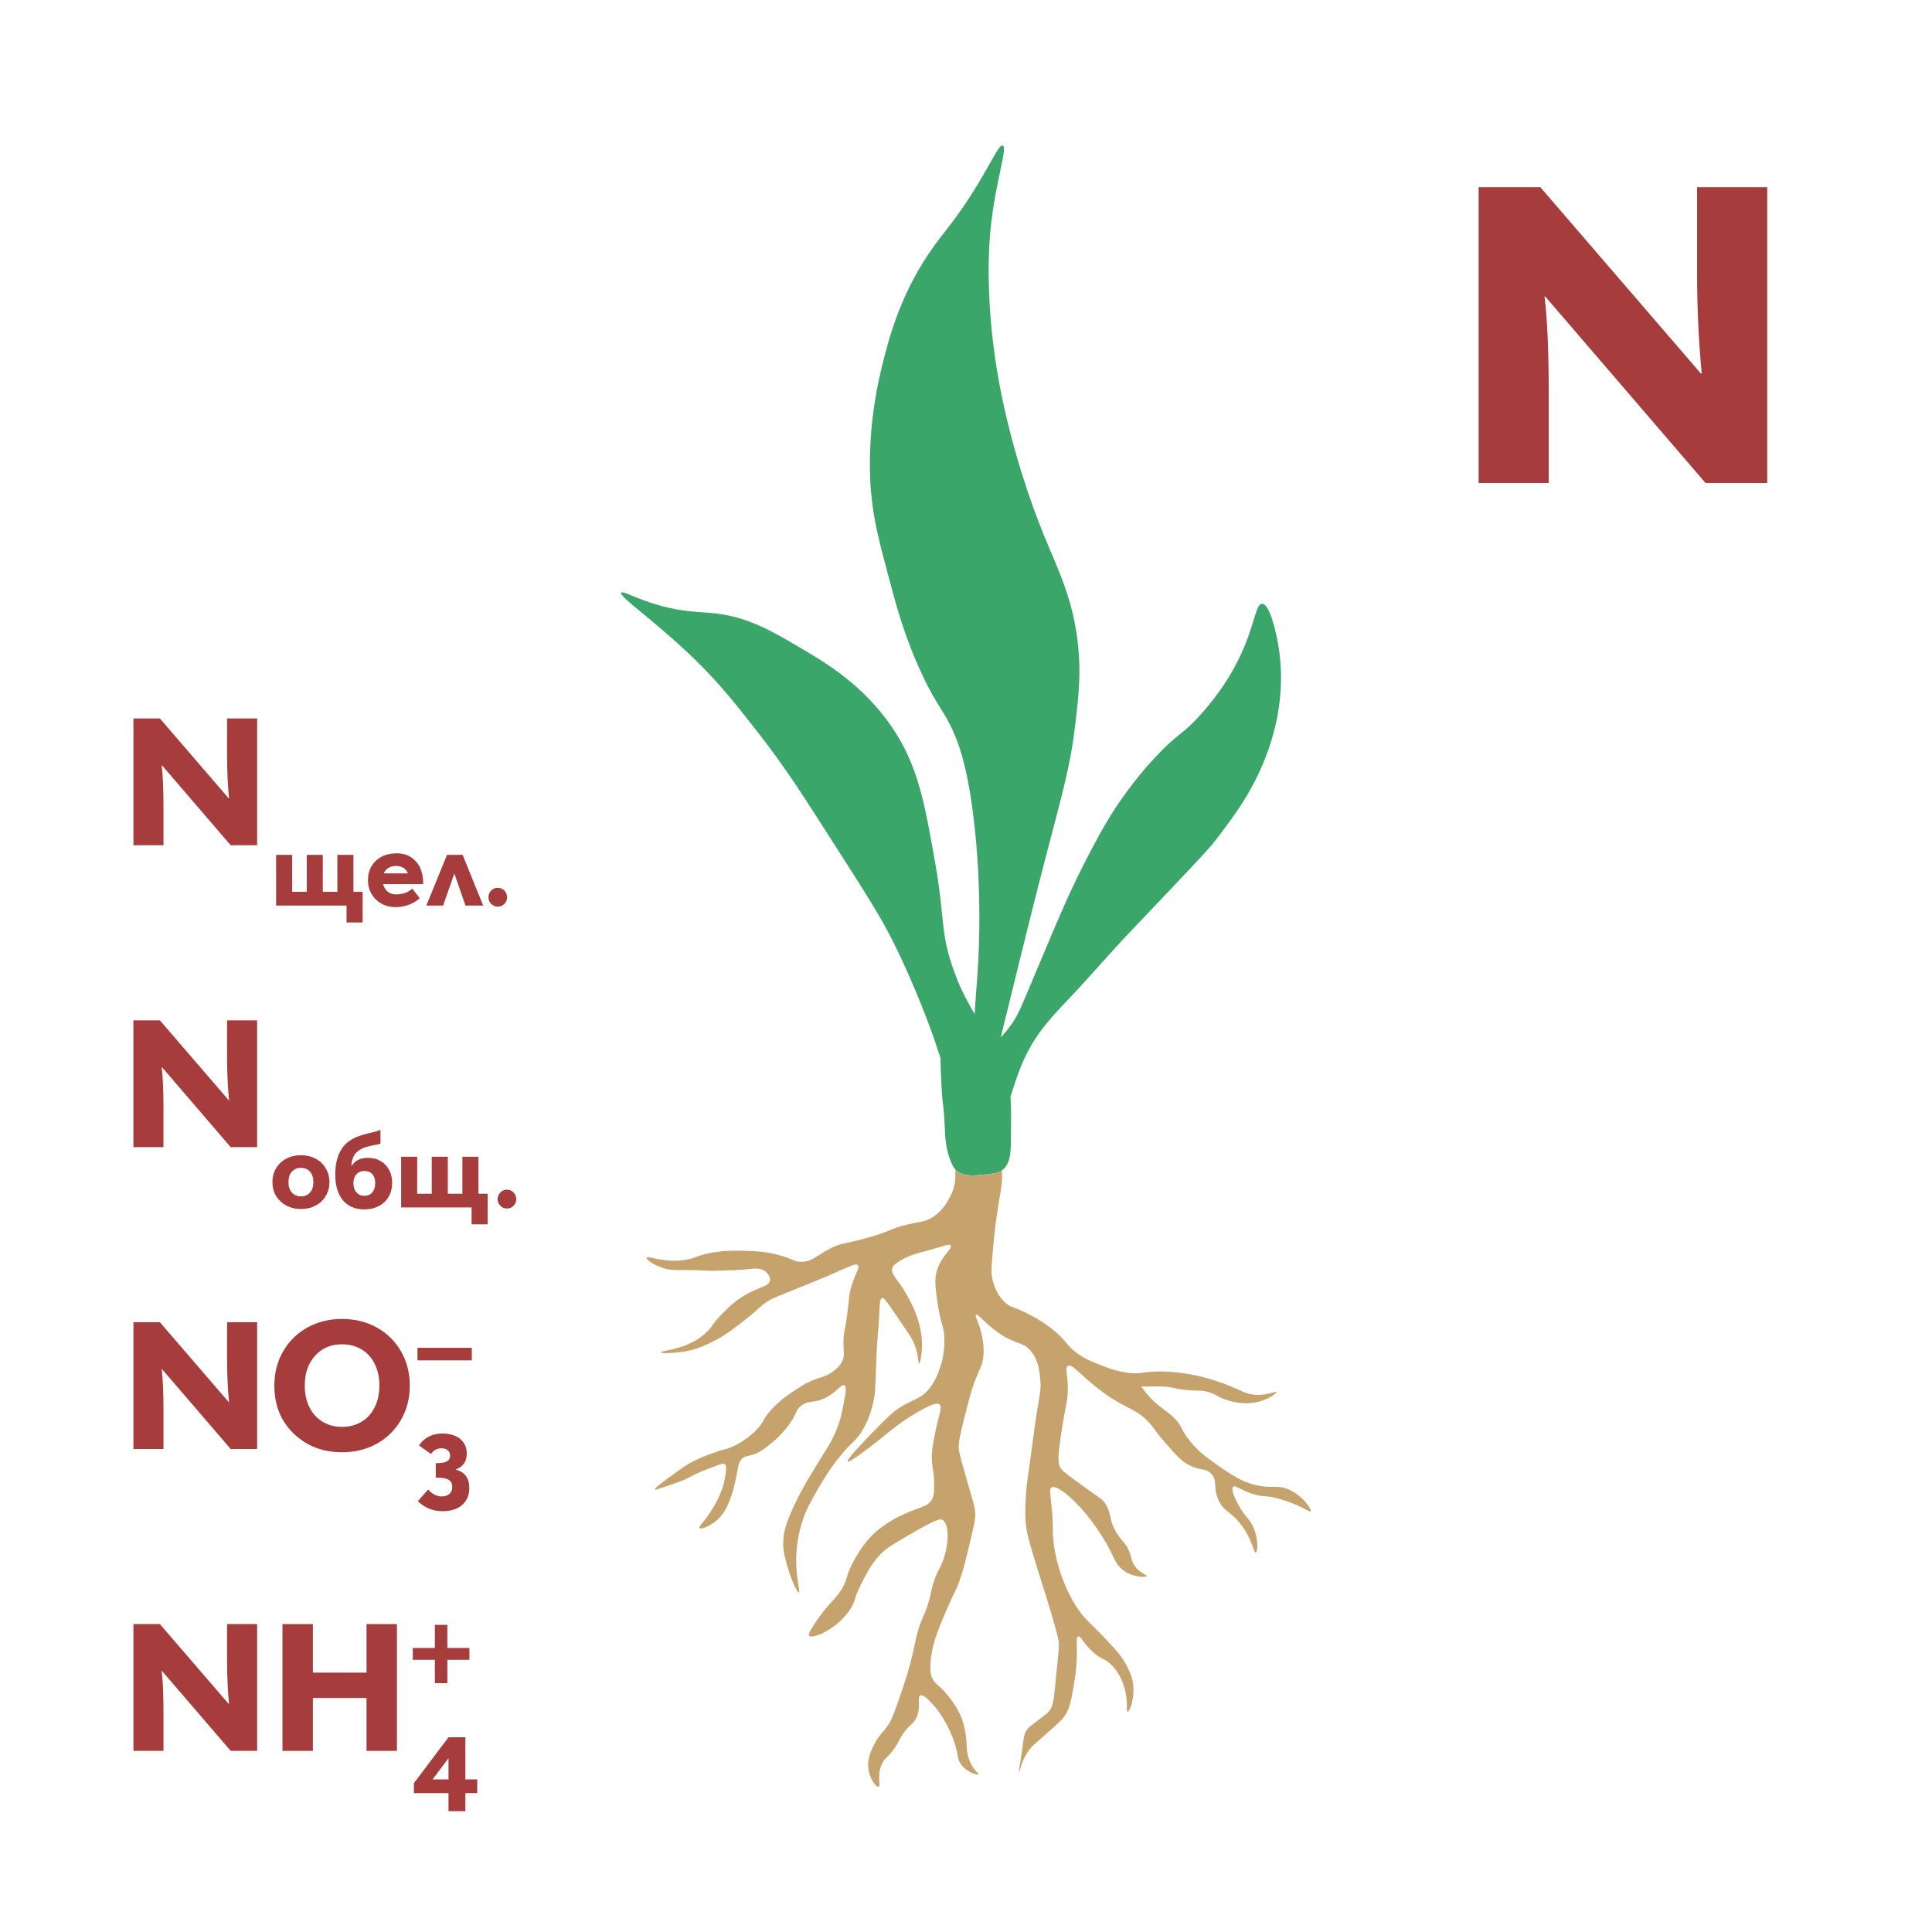 <?xml version="1.0" encoding="utf-8"?>
<!-- Generator: Adobe Illustrator 27.2.0, SVG Export Plug-In . SVG Version: 6.00 Build 0)  -->
<svg version="1.1" id="Слой_1" xmlns="http://www.w3.org/2000/svg" xmlns:xlink="http://www.w3.org/1999/xlink" x="0px" y="0px"
	 viewBox="0 0 64 64" style="enable-background:new 0 0 64 64;" xml:space="preserve">
<style type="text/css">
	.st0{fill:#3BA66A;}
	.st1{fill:#C6A36C;}
	.st2{fill:#A63C3C;}
</style>
<g>
	<path class="st0" d="M42.352,21.41c-0.086-0.528-0.3-1.412-0.545-1.409
		c-0.188,0.002-0.229,0.525-0.545,1.318c-0.481,1.208-1.191,2.017-1.5,2.364
		c-0.599,0.672-0.728,0.581-1.5,1.409c-0.159,0.171-0.303,0.335-0.433,0.49
		c-0,0-0.414,0.494-0.794,1.055c-0.809,1.195-1.682,3.136-1.682,3.136
		c-0.285,0.635-0.607,1.4-1.222,2.864c-0.329,0.784-0.406,0.976-0.614,1.278
		c-0.124,0.181-0.245,0.322-0.365,0.449c0.064-0.264,0.129-0.531,0.2-0.818
		c0.607-2.469,0.911-3.703,1.273-5.091c0.589-2.259,0.83-3.05,1-4.5
		c0.105-0.9,0.184-1.609,0.091-2.545c-0.153-1.543-0.653-2.501-1.136-3.682
		c-0.417-1.02-1.056-2.828-1.455-4.909c-0.411-2.145-0.386-3.813-0.364-4.455
		c0.068-1.986,0.658-3.475,0.455-3.545C33.103,4.78,32.885,5.281,32.397,6.091
		c-0.735,1.222-1.121,1.551-1.636,2.318c-0.983,1.463-1.336,2.885-1.545,3.727
		c-0.525,2.115-0.394,3.789-0.364,4.136c0.085,0.962,0.266,1.645,0.591,2.864
		c0.257,0.964,0.523,1.965,1.091,3.182c0.569,1.219,0.757,1.191,1.136,2.136
		c0.125,0.311,0.434,1.136,0.636,3.136c0.201,1.988,0.133,3.684,0.091,4.409
		c-0.036,0.61-0.084,1.095-0.111,1.593c-0.192-0.344-0.407-0.68-0.662-1.366
		c-0.49-1.319-0.314-1.756-0.636-3.591c-0.355-2.022-0.569-3.241-1.409-4.5
		c-0.952-1.426-2.225-2.178-3-2.636c-0.998-0.59-1.799-1.063-2.909-1.182
		c-0.499-0.054-1.029-0.032-1.864-0.273c-0.763-0.22-1.178-0.485-1.227-0.409
		c-0.085,0.131,1.136,0.938,2.455,2.227c0.828,0.809,1.34,1.463,2.045,2.364
		c0.908,1.158,1.484,2.06,2.636,3.864c0.982,1.537,1.473,2.305,1.864,3.091
		c0.887,1.785,1.409,3.364,1.409,3.364c0.045,0.137,0.103,0.315,0.17,0.514
		c-0.002,0.288,0.013,0.638,0.041,1.105c0.027,0.472,0.057,0.405,0.085,0.92
		c0.026,0.487,0.014,0.829,0.17,1.278c0.105,0.301,0.192,0.383,0.222,0.409
		c0.24,0.21,0.591,0.174,0.955,0.136c0.297-0.031,0.445-0.046,0.58-0.153
		c0.253-0.203,0.268-0.572,0.273-0.835c0.011-0.683,0.019-1.19-0.011-1.586
		c0.021-0.064,0.044-0.141,0.062-0.198c0.14-0.429,0.239-0.733,0.409-1.091
		c0.413-0.873,0.923-1.388,1.545-2.045c0.664-0.701,1.289-1.437,1.955-2.136
		c1.701-1.789,2.556-2.689,2.727-2.909c0.739-0.949,1.498-1.943,1.955-3.455
		C42.283,23.977,42.581,22.809,42.352,21.41z"/>
	<path class="st1" d="M42.693,49.341c-0.346-0.153-0.474-0.039-0.932-0.114
		c-0.579-0.094-0.98-0.377-1.477-0.727c-0.312-0.22-0.616-0.434-0.909-0.818
		c-0.269-0.352-0.199-0.416-0.455-0.682c-0.281-0.293-0.499-0.354-0.841-0.727
		c-0.127-0.138-0.218-0.262-0.273-0.341c0.586-0.011,0.75,0,0.75,0
		c0.35,0.024,0.33,0.073,0.75,0.114c0.391,0.038,0.411-0.004,0.636,0.045
		c0.315,0.068,0.331,0.161,0.659,0.273c0.147,0.05,0.547,0.181,1,0.091
		c0.394-0.078,0.698-0.299,0.682-0.341c-0.015-0.039-0.289,0.111-0.682,0.091
		c-0.31-0.016-0.449-0.125-0.864-0.295c-0.048-0.02-0.534-0.218-1.091-0.341
		c-0.61-0.135-1.115-0.137-1.25-0.136c-0.563,0.003-0.587,0.092-1,0.045
		c-0.414-0.047-0.735-0.176-0.977-0.273c-0.266-0.107-0.493-0.198-0.75-0.386
		c-0.323-0.237-0.299-0.339-0.659-0.659c-0.347-0.309-0.683-0.493-0.864-0.591
		c-0.547-0.296-0.677-0.232-0.909-0.477c-0.26-0.274-0.337-0.606-0.364-0.727
		c-0.039-0.177-0.037-0.311,0-0.75c0.063-0.752,0.114-1.114,0.114-1.114
		c0.105-0.752,0.162-1.016,0.188-1.216c0.021-0.172,0.025-0.346,0.014-0.519
		c-0.13,0.095-0.276,0.115-0.56,0.144c-0.364,0.037-0.715,0.074-0.955-0.136
		c-0.006-0.005-0.016-0.015-0.026-0.026c0.006,0.306-0.002,0.554-0.161,0.867
		c-0.094,0.185-0.255,0.492-0.591,0.705c-0.248,0.157-0.396,0.14-0.864,0.25
		c-0.543,0.128-0.464,0.198-1.295,0.432c-0.793,0.223-0.85,0.163-1.205,0.341
		c-0.461,0.231-0.62,0.459-1,0.455c-0.208-0.003-0.247-0.072-0.591-0.182
		c-0.505-0.161-0.921-0.172-1.318-0.182c-0.31-0.008-0.696-0.015-1.182,0.091
		c-0.412,0.09-0.394,0.152-0.705,0.205c-0.745,0.127-1.287-0.153-1.318-0.068
		c-0.024,0.064,0.27,0.27,0.614,0.364c0.196,0.053,0.31,0.044,0.705,0.045
		c0.675,0.003,0.581,0.033,0.977,0.023c0.497-0.013,0.746-0.019,1-0.045
		c0.267-0.028,0.473-0.062,0.636,0.068c0.02,0.016,0.179,0.146,0.159,0.295
		c-0.028,0.212-0.386,0.216-0.886,0.523c-0.326,0.2-0.544,0.424-0.727,0.614
		c-0.283,0.292-0.282,0.368-0.455,0.545c-0.617,0.636-1.559,0.632-1.545,0.705
		c0.01,0.053,0.499,0.006,0.538,0.003c0.231-0.022,0.401-0.062,0.439-0.071
		c0.144-0.034,0.421-0.117,0.841-0.341c0.348-0.185,0.597-0.379,0.955-0.659
		c0.527-0.413,0.472-0.437,0.75-0.614c0.208-0.133,0.265-0.136,1.091-0.477
		c0.348-0.144,0.7-0.281,1.045-0.432c0.592-0.258,0.792-0.371,0.864-0.295
		c0.089,0.094-0.152,0.334-0.273,0.932c-0.035,0.172-0.01,0.126-0.068,0.591
		c-0.089,0.705-0.128,0.659-0.136,0.955c-0.011,0.391,0.056,0.498-0.045,0.705
		c-0.092,0.189-0.245,0.296-0.341,0.364c-0.234,0.164-0.362,0.141-0.705,0.295
		c-0.182,0.082-0.301,0.159-0.477,0.273c-0.192,0.124-0.501,0.324-0.795,0.636
		c-0.344,0.366-0.244,0.436-0.568,0.75c-0.303,0.293-0.612,0.447-0.727,0.5
		c-0.237,0.109-0.229,0.061-0.682,0.227c-0.273,0.1-0.5,0.183-0.773,0.341
		c-0.144,0.083-0.263,0.169-0.5,0.341c-0.346,0.25-0.662,0.478-0.636,0.523
		c0.008,0.013,0.044,0.006,0.455-0.136c0.268-0.093,0.403-0.14,0.5-0.182
		c0.189-0.081,0.158-0.085,0.455-0.227c0.079-0.038,0.265-0.109,0.636-0.25
		c0.147-0.056,0.222-0.083,0.273-0.045c0.032,0.024,0.061,0.08,0.023,0.341
		c-0.043,0.286-0.114,0.477-0.114,0.477c-0.024,0.07-0.121,0.351-0.364,0.727
		c-0.249,0.386-0.423,0.521-0.386,0.568c0.044,0.057,0.355-0.061,0.591-0.273
		c0.245-0.22,0.349-0.486,0.432-0.705c0.112-0.297,0.176-0.625,0.205-0.773
		c0.057-0.295,0.066-0.456,0.205-0.568c0.097-0.078,0.166-0.059,0.341-0.114
		c0.22-0.069,0.355-0.176,0.591-0.364c0.323-0.257,0.522-0.519,0.591-0.614
		c0.283-0.389,0.211-0.48,0.409-0.636c0.263-0.207,0.418-0.069,0.818-0.273
		c0.385-0.196,0.516-0.462,0.614-0.409c0.087,0.047,0.041,0.292-0.023,0.614
		c-0.071,0.361-0.107,0.542-0.227,0.841c-0.177,0.44-0.332,0.642-0.705,1.25
		c-0.406,0.662-0.655,1.128-0.864,1.636c-0.109,0.266-0.213,0.558-0.205,0.932
		c0.005,0.235,0.052,0.41,0.114,0.636c0.127,0.472,0.345,0.973,0.409,0.955
		c0.05-0.014-0.103-0.467-0.091-1.136c0.005-0.291,0.044-0.762,0.227-1.295
		c0.114-0.33,0.234-0.543,0.455-0.932c0.16-0.282,0.4-0.702,0.795-1.182
		c0.401-0.486,0.471-0.441,0.682-0.773c0.289-0.456,0.377-0.892,0.432-1.182
		c0.024-0.125,0.039-0.539,0.068-1.364c0.016-0.448,0.07-0.893,0.091-1.341
		c0.018-0.376,0.018-0.522,0.091-0.545c0.089-0.029,0.187,0.158,0.841,1.114
		c0.086,0.126,0.176,0.256,0.25,0.455c0.126,0.337,0.103,0.59,0.136,0.591
		c0.04,0.001,0.124-0.379,0.091-0.818c-0.006-0.08-0.037-0.445-0.227-0.909
		c-0.165-0.402-0.399-0.757-0.409-0.773c-0.227-0.341-0.392-0.484-0.341-0.659
		c0.013-0.043,0.046-0.116,0.273-0.25c0.292-0.173,0.539-0.233,0.773-0.295
		c0.694-0.184,0.84-0.271,0.886-0.205c0.075,0.106-0.302,0.329-0.455,0.841
		c-0.087,0.291-0.05,0.55,0.023,1.068c0.102,0.722,0.223,0.747,0.227,1.227
		c0.005,0.512-0.128,0.886-0.182,1.023c-0.071,0.18-0.161,0.411-0.364,0.636
		c-0.288,0.32-0.504,0.299-0.955,0.591c-0.222,0.144-0.428,0.354-0.841,0.773
		c-0.111,0.113-0.922,0.936-0.864,1c0.051,0.056,0.754-0.482,1.114-0.773
		c0.319-0.257,0.754-0.632,1.409-0.977c0.259-0.137,0.438-0.208,0.523-0.136
		c0.103,0.086-0.018,0.306-0.136,0.886c-0.094,0.462-0.144,0.71-0.114,1.045
		c0.021,0.231,0.064,0.321,0.068,0.614c0.004,0.3,0.007,0.45-0.068,0.591
		c-0.129,0.242-0.369,0.249-0.841,0.455c-0.146,0.063-0.579,0.255-0.955,0.568
		c-0.402,0.335-0.621,0.711-0.773,0.977c-0.337,0.592-0.191,0.657-0.5,1.091
		c-0.225,0.316-0.384,0.396-0.705,0.864c-0.22,0.322-0.347,0.507-0.295,0.568
		c0.102,0.12,0.93-0.214,1.364-0.886c0.18-0.279,0.099-0.317,0.364-0.841
		c0.184-0.364,0.354-0.701,0.682-1.023c0.167-0.164,0.44-0.324,0.977-0.636
		c0.866-0.503,0.962-0.489,1.023-0.455c0.27,0.153,0.198,0.91,0,1.409
		c-0.084,0.211-0.138,0.245-0.25,0.545c-0.136,0.365-0.099,0.432-0.227,0.841
		c-0.128,0.407-0.192,0.43-0.318,0.841c-0.08,0.261-0.087,0.358-0.159,0.682
		c-0.138,0.618-0.293,1.073-0.432,1.477c-0.183,0.534-0.274,0.8-0.409,1
		c-0.178,0.263-0.295,0.326-0.455,0.636c-0.111,0.216-0.234,0.464-0.205,0.773
		c0.034,0.353,0.255,0.66,0.341,0.636c0.092-0.025-0.078-0.405,0.136-0.795
		c0.107-0.195,0.194-0.183,0.409-0.5c0.143-0.21,0.114-0.23,0.25-0.432
		c0.238-0.353,0.345-0.322,0.455-0.545c0.181-0.369,0.009-0.697,0.136-0.75
		c0.102-0.043,0.273,0.145,0.432,0.318c0.073,0.08,0.231,0.263,0.409,0.591
		c0.077,0.142,0.212,0.395,0.318,0.75c0.112,0.377,0.066,0.45,0.182,0.614
		c0.203,0.287,0.567,0.377,0.591,0.341c0.016-0.024-0.119-0.1-0.238-0.314
		c-0.058-0.105-0.085-0.193-0.103-0.254c-0.067-0.226-0.048-0.357-0.068-0.591
		c0-0-0.021-0.238-0.091-0.5c-0.121-0.452-0.373-0.769-0.523-0.955
		c-0.308-0.38-0.419-0.345-0.523-0.591c-0.029-0.068-0.11-0.283,0-0.864
		c0.053-0.28,0.138-0.581,0.455-1.318c0.307-0.716,0.319-0.647,0.455-1.023
		c0.125-0.344,0.197-0.646,0.341-1.25c0.123-0.516,0.185-0.778,0.182-0.955
		c-0.004-0.22-0.039-0.305-0.273-1.114c-0.26-0.903-0.269-0.981-0.273-1.068
		c-0.01-0.248,0.069-0.56,0.227-1.182c0.124-0.488,0.186-0.732,0.295-1.023
		c0.175-0.466,0.268-0.555,0.295-0.864c0.029-0.332-0.042-0.64-0.068-0.75
		c-0.093-0.39-0.23-0.578-0.182-0.614c0.066-0.049,0.305,0.31,0.795,0.636
		c0.549,0.366,0.757,0.255,1.023,0.568c0.262,0.309,0.293,0.692,0.318,1
		c0.024,0.3-0.019,0.412-0.136,1.159c-0.069,0.438-0.12,0.879-0.182,1.318
		c-0.126,0.902-0.144,1.023-0.159,1.273c-0.022,0.364-0.039,0.651,0,1.023
		c0.02,0.187,0.054,0.403,0.409,1.545c0.191,0.616,0.225,0.693,0.364,1.159
		c0.197,0.661,0.295,0.991,0.318,1.205c0.01,0.09-0.039,0.569-0.136,1.523
		c-0.04,0.393-0.068,0.631-0.25,0.795c-0.049,0.044-0.087,0.063-0.386,0.295
		c-0.148,0.115-0.223,0.173-0.25,0.205c-0.133,0.154-0.144,0.32-0.182,0.614
		c-0.07,0.543-0.141,0.812-0.114,0.818c0.031,0.007,0.063-0.359,0.341-0.727
		c0.104-0.138,0.166-0.174,0.432-0.409c0.434-0.383,0.652-0.575,0.75-0.727
		c0.161-0.25,0.206-0.515,0.295-1.045c0.032-0.189,0.079-0.466,0.091-0.841
		c0.015-0.459-0.034-0.7,0.045-0.727c0.087-0.03,0.176,0.245,0.523,0.545
		c0.278,0.241,0.35,0.176,0.568,0.386c0.305,0.294,0.411,0.659,0.455,0.818
		c0.115,0.424,0.04,0.743,0.091,0.75c0.061,0.008,0.251-0.439,0.182-0.932
		c-0.033-0.237-0.115-0.408-0.182-0.545c-0.148-0.304-0.319-0.503-0.614-0.818
		c-0.662-0.709-0.705-0.676-0.932-0.977c-0.279-0.372-0.424-0.703-0.523-0.932
		c-0.13-0.303-0.315-0.814-0.386-1.455c-0.043-0.384,0.007-0.356-0.045-0.977
		c-0.05-0.594-0.105-0.743-0.023-0.795c0.2-0.128,0.891,0.521,1.318,1.091
		c0.317,0.423,0.523,0.795,0.523,0.795c0.256,0.465,0.283,0.657,0.523,0.841
		c0.337,0.259,0.777,0.257,0.795,0.205c0.014-0.039-0.214-0.083-0.386-0.318
		c-0.127-0.173-0.105-0.29-0.205-0.523c-0.106-0.249-0.2-0.281-0.364-0.523
		c-0.349-0.516-0.167-0.734-0.477-1.114c-0.079-0.096-0.079-0.069-0.614-0.455
		c-0.503-0.363-0.756-0.547-0.818-0.659c-0.111-0.199-0.053-0.59,0.068-1.364
		c0.124-0.791,0.184-0.86,0.182-1.25c-0.003-0.489-0.1-0.687,0-0.75
		c0.176-0.11,0.527,0.474,1.455,1.068c0.615,0.394,0.845,0.383,1.227,0.795
		c0.199,0.214,0.2,0.286,0.568,0.705c0.337,0.383,0.51,0.577,0.75,0.705
		c0.39,0.207,0.555,0.089,0.75,0.295c0.219,0.233,0.054,0.43,0.227,0.841
		c0.19,0.453,0.466,0.394,0.841,0.955c0.305,0.456,0.348,0.833,0.409,0.818
		c0.065-0.015,0.098-0.459-0.091-0.864c-0.134-0.286-0.269-0.318-0.477-0.705
		c-0.072-0.134-0.283-0.526-0.182-0.614c0.083-0.071,0.293,0.153,0.773,0.273
		c0.273,0.068,0.272,0.012,0.614,0.091c0.072,0.017,0.339,0.081,0.682,0.227
		c0.357,0.152,0.475,0.257,0.5,0.227C43.466,50.015,43.174,49.555,42.693,49.341z"/>
</g>
<path class="st2" d="M56.218,6.2v2.842c0,1.148,0.052,2.259,0.154,3.332H56.344
	l-5.319-6.174h-2.044V16h2.323v-2.912c0-1.465-0.047-2.552-0.14-3.262h0.028
	L56.498,16h2.044V6.2H56.218z"/>
<g>
	<path class="st2" d="M14.632,49.571c-0.168,0-0.317-0.077-0.448-0.231l-0.343,0.389
		c0.233,0.222,0.506,0.332,0.818,0.332c0.275,0,0.492-0.069,0.651-0.208
		c0.158-0.139,0.237-0.326,0.237-0.562c0-0.326-0.15-0.529-0.451-0.608v-0.007
		c0.245-0.084,0.367-0.26,0.367-0.528c0-0.131-0.032-0.245-0.096-0.345
		c-0.064-0.099-0.157-0.177-0.278-0.232s-0.265-0.084-0.431-0.084
		c-0.34,0-0.601,0.132-0.779,0.396l0.398,0.283
		c0.084-0.126,0.201-0.189,0.354-0.189c0.084,0,0.151,0.021,0.202,0.065
		c0.052,0.043,0.077,0.102,0.077,0.177c0,0.084-0.032,0.146-0.098,0.187
		s-0.17,0.062-0.314,0.062h-0.063v0.482h0.049c0.18,0,0.308,0.024,0.384,0.073
		c0.075,0.05,0.113,0.13,0.113,0.242c0,0.098-0.033,0.173-0.098,0.227
		C14.818,49.544,14.734,49.571,14.632,49.571z"/>
	<path class="st2" d="M7.522,45.018c0,0.492,0.021,0.968,0.065,1.428H7.576l-2.28-2.646
		H4.42V48h0.996v-1.248c0-0.628-0.021-1.094-0.06-1.398h0.012L7.642,48h0.876
		v-4.2H7.522V45.018z"/>
	<path class="st2" d="M12.483,43.977c-0.34-0.189-0.724-0.285-1.152-0.285
		c-0.428,0-0.812,0.096-1.151,0.285c-0.34,0.19-0.607,0.453-0.801,0.789
		c-0.194,0.336-0.291,0.714-0.291,1.134c0,0.645,0.212,1.173,0.636,1.584
		c0.428,0.416,0.964,0.624,1.607,0.624c0.429,0,0.812-0.095,1.152-0.284
		c0.34-0.19,0.607-0.453,0.801-0.789c0.194-0.336,0.291-0.715,0.291-1.135
		s-0.097-0.798-0.291-1.134C13.091,44.43,12.823,44.167,12.483,43.977z
		 M12.414,46.613c-0.102,0.209-0.247,0.369-0.435,0.483
		c-0.188,0.114-0.404,0.171-0.648,0.171c-0.243,0-0.46-0.057-0.647-0.171
		c-0.188-0.114-0.333-0.274-0.436-0.483c-0.102-0.207-0.152-0.445-0.152-0.714
		c0-0.407,0.114-0.737,0.342-0.989c0.224-0.252,0.522-0.378,0.894-0.378
		c0.244,0,0.46,0.057,0.648,0.171c0.188,0.113,0.333,0.274,0.435,0.482
		c0.103,0.208,0.153,0.446,0.153,0.714C12.567,46.168,12.517,46.406,12.414,46.613z"
		/>
	<rect x="13.83" y="44.648" class="st2" width="1.799" height="0.416"/>
	<path class="st2" d="M15.417,57.549h-0.56l-1.147,1.522v0.328h1.147v0.599h0.56v-0.599
		h0.392v-0.454h-0.392V57.549z M14.857,58.945h-0.528l0.528-0.7V58.945z"/>
	<path class="st2" d="M7.522,55.018c0,0.492,0.021,0.968,0.065,1.428H7.576l-2.28-2.646
		H4.42V58h0.996v-1.248c0-0.628-0.021-1.094-0.06-1.398h0.012L7.642,58h0.876
		v-4.2H7.522V55.018z"/>
	<polygon class="st2" points="12.142,55.408 10.365,55.408 10.365,53.8 9.357,53.8 
		9.357,58 10.365,58 10.365,56.248 12.142,56.248 12.142,58 13.149,58 13.149,53.8 
		12.142,53.8 	"/>
	<polygon class="st2" points="13.675,54.983 14.406,54.983 14.406,55.757 14.819,55.757 
		14.819,54.983 15.55,54.983 15.55,54.592 14.819,54.592 14.819,53.826 
		14.406,53.826 14.406,54.592 13.675,54.592 	"/>
	<path class="st2" d="M5.416,36.752c0-0.628-0.021-1.094-0.06-1.398h0.012L7.641,38h0.876
		v-4.2H7.522v1.218c0,0.492,0.021,0.968,0.065,1.428H7.576l-2.28-2.646H4.419
		V38h0.996V36.752z"/>
	<path class="st2" d="M9.969,40.051c0.18,0,0.341-0.038,0.484-0.113
		c0.144-0.076,0.256-0.183,0.337-0.318c0.082-0.137,0.123-0.29,0.123-0.46
		c0-0.171-0.041-0.324-0.123-0.46c-0.081-0.137-0.193-0.243-0.337-0.318
		c-0.144-0.076-0.305-0.114-0.484-0.114s-0.342,0.038-0.484,0.114
		C9.341,38.456,9.228,38.562,9.147,38.699c-0.082,0.136-0.122,0.289-0.122,0.46
		c0,0.261,0.089,0.475,0.269,0.64C9.473,39.967,9.699,40.051,9.969,40.051z
		 M9.671,38.809c0.077-0.081,0.176-0.122,0.298-0.122
		c0.123,0,0.223,0.042,0.299,0.126s0.113,0.199,0.113,0.347
		c0,0.146-0.037,0.262-0.113,0.346s-0.176,0.126-0.299,0.126
		c-0.124,0-0.224-0.042-0.3-0.126c-0.075-0.084-0.113-0.199-0.113-0.346
		C9.556,39.01,9.594,38.893,9.671,38.809z"/>
	<path class="st2" d="M12.077,38.013c0.076-0.026,0.174-0.052,0.293-0.075
		c0.103-0.016,0.181-0.034,0.234-0.052v-0.462
		c-0.042,0.028-0.177,0.068-0.402,0.119c-0.227,0.054-0.405,0.118-0.535,0.192
		c-0.374,0.212-0.561,0.604-0.561,1.175c0,0.361,0.084,0.644,0.251,0.847
		c0.166,0.203,0.403,0.305,0.711,0.305c0.185,0,0.347-0.038,0.486-0.112
		c0.141-0.074,0.248-0.179,0.324-0.312c0.075-0.133,0.113-0.285,0.113-0.458
		c0-0.154-0.032-0.294-0.098-0.42s-0.159-0.225-0.282-0.297
		c-0.122-0.072-0.266-0.108-0.432-0.108c-0.24,0-0.417,0.089-0.531,0.266
		l-0.008-0.004c0.01-0.221,0.083-0.383,0.221-0.486
		C11.929,38.079,12.001,38.04,12.077,38.013z M11.808,38.898
		c0.066-0.071,0.155-0.107,0.268-0.107c0.109,0,0.195,0.035,0.259,0.105
		c0.062,0.07,0.094,0.169,0.094,0.297c0,0.129-0.031,0.23-0.096,0.307
		c-0.064,0.075-0.151,0.113-0.261,0.113S11.875,39.575,11.808,39.5
		c-0.066-0.076-0.1-0.178-0.1-0.307
		C11.708,39.067,11.742,38.97,11.808,38.898z"/>
	<polygon class="st2" points="15.849,38.319 15.317,38.319 15.317,39.544 14.834,39.544 
		14.834,38.319 14.303,38.319 14.303,39.544 13.82,39.544 13.82,38.319 
		13.289,38.319 13.289,39.998 15.622,39.998 15.622,40.558 16.154,40.558 
		16.154,39.544 15.849,39.544 	"/>
	<path class="st2" d="M17.012,39.502c-0.06-0.061-0.132-0.092-0.219-0.092
		c-0.086,0-0.158,0.031-0.218,0.092s-0.09,0.135-0.09,0.224
		c0,0.084,0.03,0.156,0.09,0.217s0.132,0.091,0.218,0.091
		c0.087,0,0.159-0.03,0.219-0.091s0.09-0.133,0.09-0.217
		C17.102,39.637,17.072,39.562,17.012,39.502z"/>
	<path class="st2" d="M7.522,25.018c0,0.492,0.021,0.968,0.065,1.428H7.576l-2.28-2.646
		H4.42V28h0.996v-1.248c0-0.628-0.021-1.094-0.06-1.398h0.012L7.642,28h0.876
		v-4.2H7.522V25.018z"/>
	<polygon class="st2" points="11.48,30.558 12.013,30.558 12.013,29.543 11.708,29.543 
		11.708,28.319 11.176,28.319 11.176,29.543 10.693,29.543 10.693,28.319 
		10.162,28.319 10.162,29.543 9.679,29.543 9.679,28.319 9.147,28.319 9.147,29.998 
		11.48,29.998 	"/>
	<path class="st2" d="M12.638,29.935c0.139,0.077,0.291,0.115,0.456,0.115
		c0.161,0,0.313-0.028,0.459-0.083c0.145-0.056,0.261-0.127,0.35-0.213
		l-0.245-0.318c-0.138,0.128-0.316,0.192-0.535,0.192
		c-0.119,0-0.215-0.032-0.287-0.095s-0.12-0.145-0.144-0.245h1.326v-0.045
		c0-0.191-0.036-0.36-0.106-0.507c-0.071-0.147-0.173-0.262-0.305-0.345
		c-0.132-0.083-0.287-0.124-0.467-0.124c-0.187,0-0.353,0.037-0.497,0.112
		s-0.257,0.18-0.336,0.315s-0.118,0.29-0.118,0.465
		c0,0.168,0.04,0.32,0.12,0.457C12.39,29.751,12.499,29.858,12.638,29.935z
		 M12.854,28.76c0.073-0.049,0.16-0.073,0.261-0.073
		c0.195,0,0.328,0.082,0.398,0.245h-0.801C12.733,28.866,12.781,28.809,12.854,28.76z
		"/>
	<polygon class="st2" points="15.045,28.952 15.056,28.952 15.42,29.998 16.007,29.998 
		15.325,28.319 14.808,28.319 14.122,29.998 14.678,29.998 	"/>
	<path class="st2" d="M16.708,29.942c0.06-0.061,0.09-0.133,0.09-0.217
		c0-0.088-0.03-0.163-0.09-0.224s-0.132-0.091-0.219-0.091
		c-0.086,0-0.158,0.031-0.218,0.091s-0.09,0.135-0.09,0.224
		c0,0.084,0.03,0.156,0.09,0.217c0.06,0.061,0.132,0.091,0.218,0.091
		C16.576,30.033,16.648,30.003,16.708,29.942z"/>
</g>
<g>
</g>
<g>
</g>
<g>
</g>
<g>
</g>
<g>
</g>
<g>
</g>
</svg>
